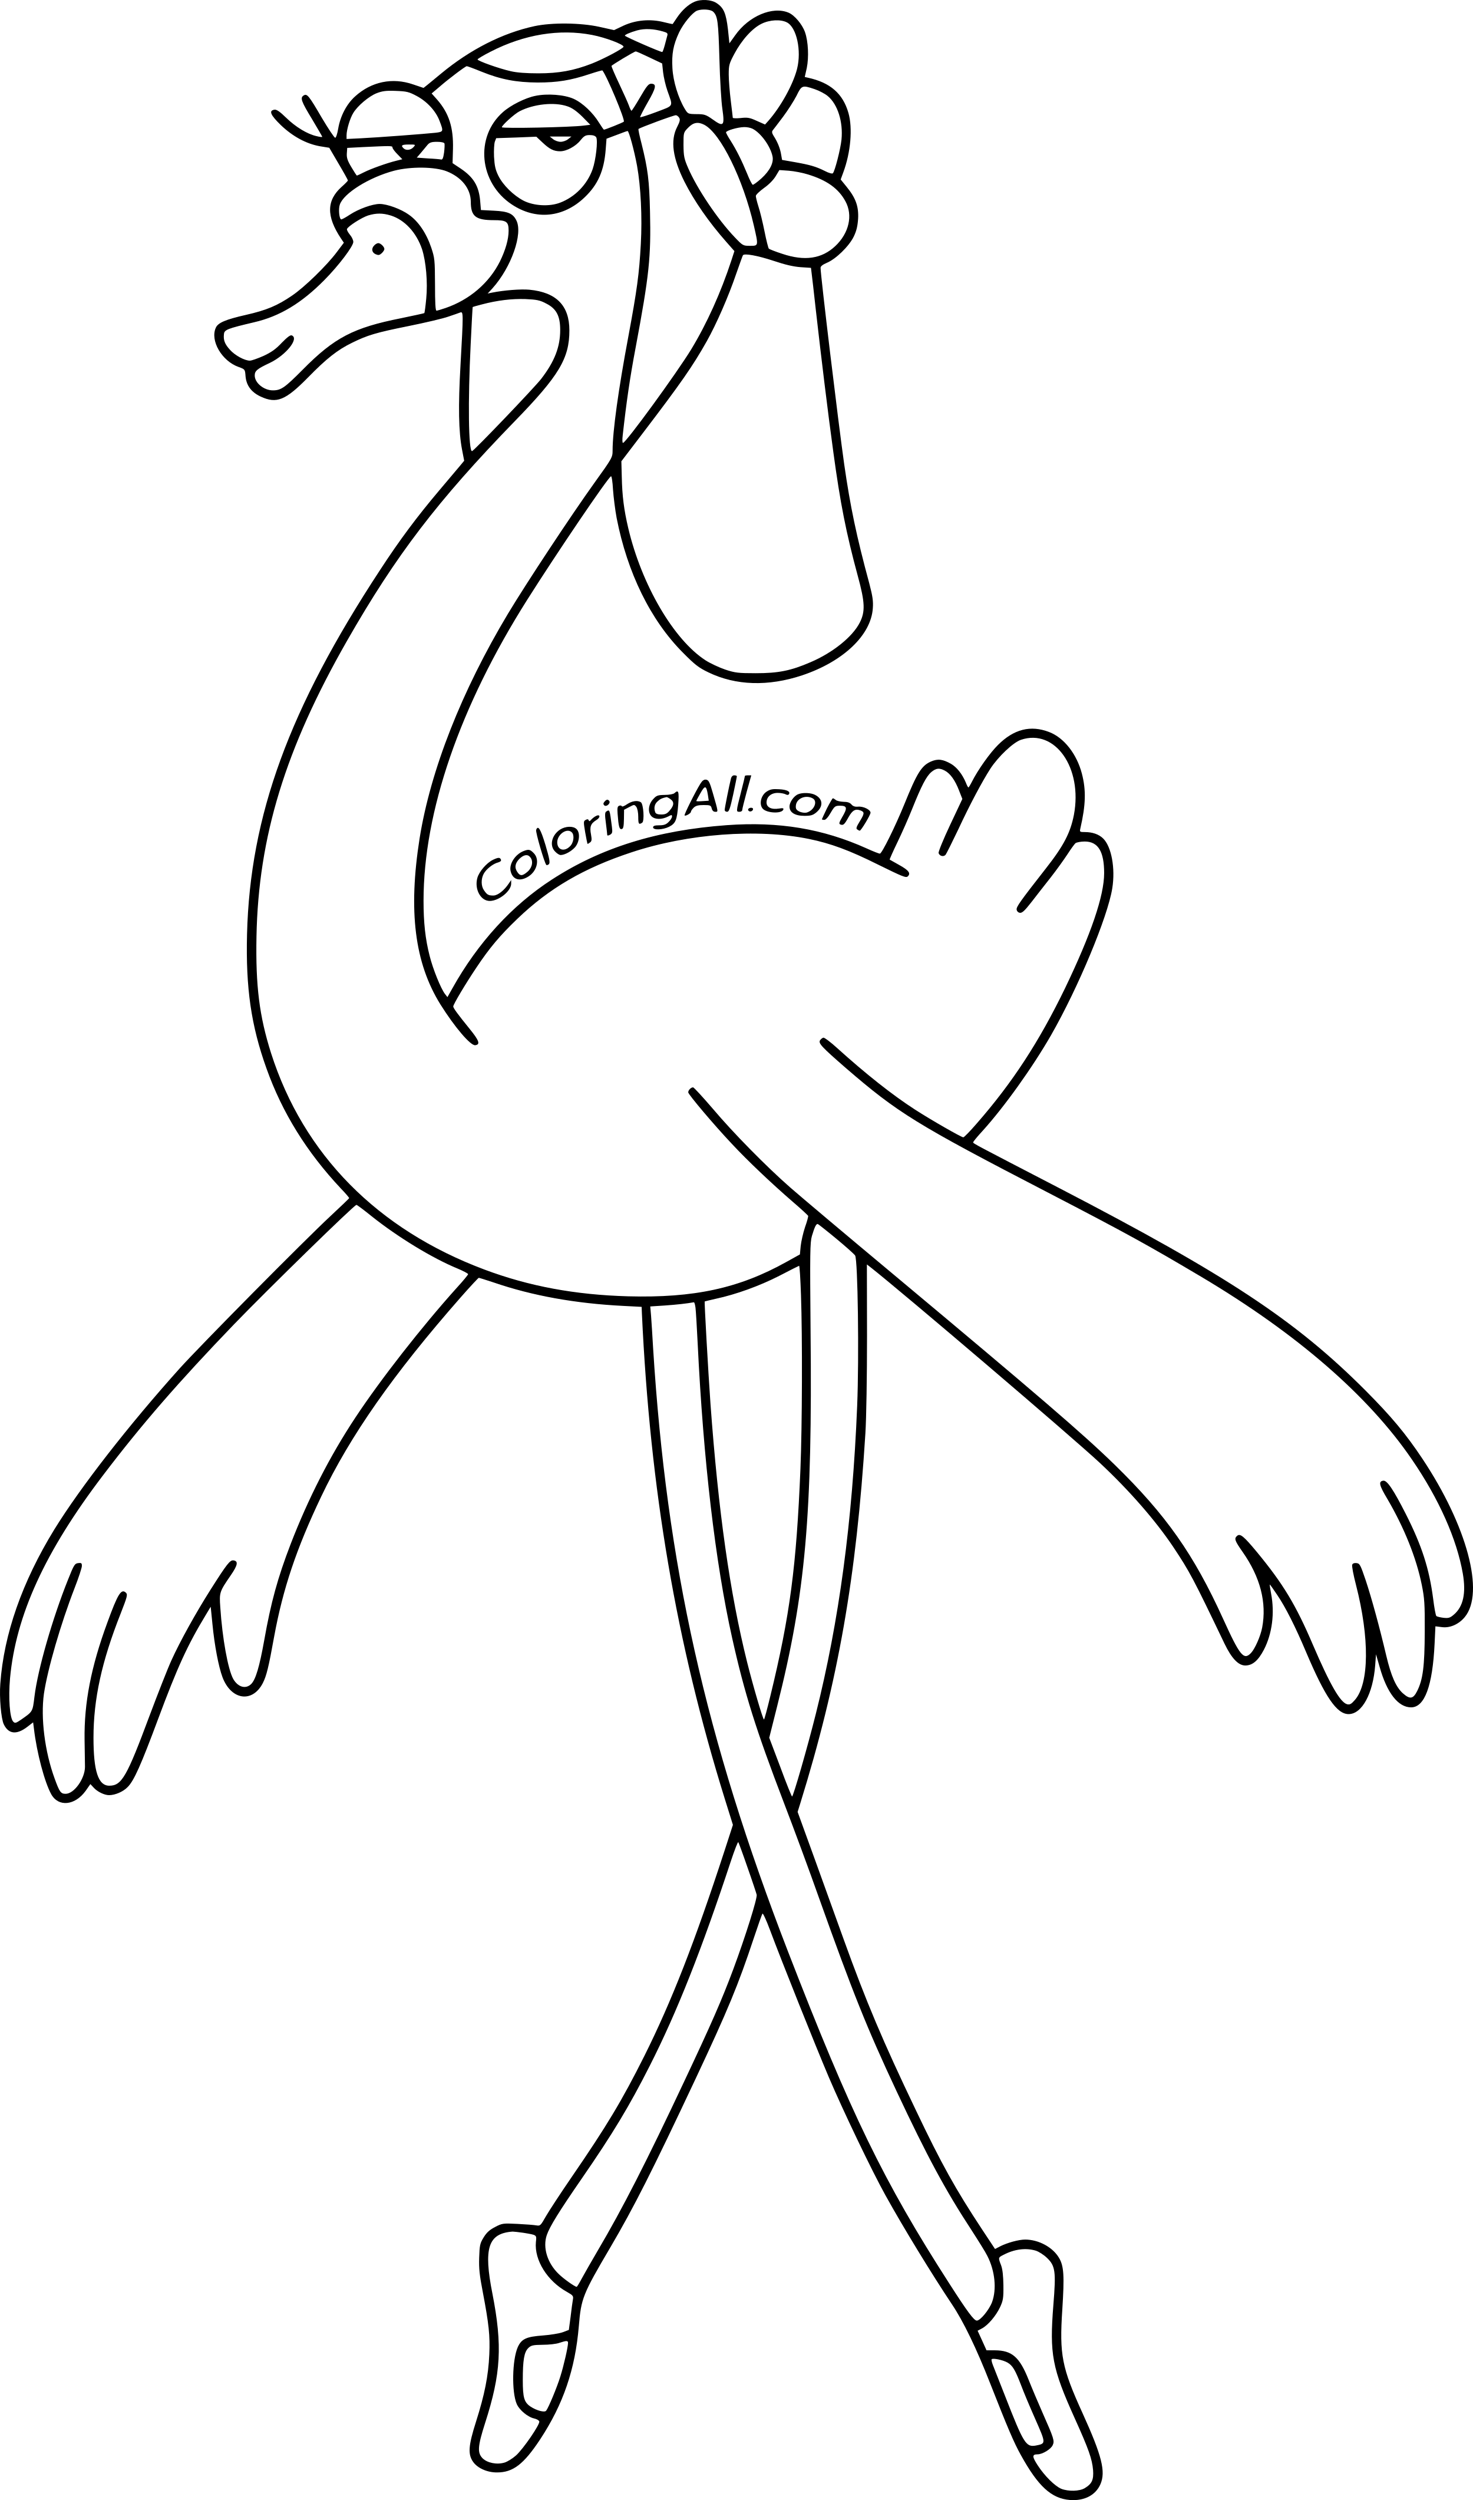 <?xml version="1.0" encoding="UTF-8"?>
<svg xmlns="http://www.w3.org/2000/svg" version="1.0" viewBox="0 0 1090.761 1850.856" preserveAspectRatio="xMidYMid meet">
  <g transform="translate(-75.372,1941.99) scale(0.1,-0.1)" fill="#000000" stroke="none">
    <path d="M5895 19406 c-44 -19 -91 -62 -127 -115 -17 -25 -32 -47 -33 -49 -1 -1 -31 5 -66 14 -99 25 -206 16 -296 -25 l-72 -34 -108 24 c-140 31 -354 33 -483 5 -235 -51 -474 -172 -689 -350 -40 -34 -87 -71 -102 -84 l-29 -23 -77 26 c-153 53 -309 21 -430 -89 -63 -57 -109 -145 -125 -239 -6 -37 -16 -67 -22 -67 -7 0 -51 67 -100 149 -96 165 -109 180 -134 164 -27 -17 -18 -43 63 -176 41 -69 75 -127 75 -130 0 -3 -19 -1 -42 5 -68 15 -154 67 -224 135 -47 46 -72 63 -87 61 -45 -6 -31 -39 46 -114 89 -85 189 -139 291 -157 l68 -11 69 -118 c38 -64 69 -120 69 -124 0 -3 -20 -24 -45 -46 -114 -101 -116 -219 -6 -384 l21 -31 -52 -69 c-73 -98 -239 -260 -331 -322 -109 -75 -191 -109 -341 -143 -150 -34 -208 -58 -224 -95 -44 -95 44 -247 169 -291 47 -17 47 -17 51 -69 6 -68 43 -118 112 -150 118 -55 184 -28 351 142 137 140 217 203 325 256 116 57 176 75 419 124 124 25 256 56 295 70 39 13 79 27 89 31 22 7 22 -10 1 -385 -18 -311 -14 -498 11 -630 l16 -83 -28 -34 c-15 -18 -86 -102 -157 -186 -164 -194 -294 -368 -438 -589 -673 -1025 -963 -1818 -985 -2696 -10 -399 30 -676 144 -994 116 -326 298 -620 552 -890 34 -35 61 -67 60 -70 0 -3 -61 -61 -135 -130 -204 -190 -961 -955 -1120 -1131 -379 -422 -734 -878 -928 -1192 -238 -388 -374 -775 -400 -1142 -8 -102 6 -261 26 -301 35 -72 94 -79 173 -19 l44 34 6 -47 c21 -179 79 -396 128 -485 54 -97 176 -84 255 25 l35 50 25 -27 c27 -30 79 -55 113 -55 45 0 104 25 137 59 48 47 100 165 227 506 142 381 216 544 353 770 l36 60 13 -130 c15 -155 45 -313 74 -391 64 -171 222 -194 299 -44 27 53 43 117 84 345 65 353 164 649 348 1035 214 450 535 908 1031 1473 71 81 133 147 136 147 4 0 54 -16 112 -35 286 -98 603 -155 959 -173 l135 -7 2 -50 c61 -1305 254 -2436 614 -3593 l60 -192 -61 -188 c-222 -681 -393 -1118 -595 -1523 -166 -331 -277 -516 -540 -899 -81 -118 -166 -248 -189 -288 -39 -69 -42 -72 -71 -67 -16 3 -79 8 -140 11 -106 5 -112 5 -165 -23 -41 -21 -62 -40 -85 -77 -27 -44 -30 -58 -33 -150 -3 -81 3 -131 27 -256 45 -237 54 -321 48 -460 -7 -160 -35 -299 -98 -497 -57 -179 -62 -243 -21 -300 33 -46 105 -78 177 -77 118 0 197 61 318 244 172 261 260 519 287 840 17 205 29 235 232 580 176 299 314 573 630 1245 243 517 318 699 433 1045 32 96 61 179 65 183 4 4 29 -50 55 -120 87 -233 334 -851 436 -1091 107 -251 319 -694 421 -877 132 -238 343 -583 490 -803 86 -128 183 -329 284 -587 129 -328 175 -437 227 -530 128 -232 226 -322 363 -333 107 -8 190 35 226 116 41 93 12 210 -133 529 -153 336 -171 430 -149 764 16 251 12 322 -24 383 -46 79 -151 136 -251 136 -47 0 -132 -23 -187 -51 l-36 -19 -96 145 c-196 297 -301 485 -489 880 -247 516 -369 805 -535 1265 -45 124 -140 387 -211 585 l-131 361 20 64 c281 906 415 1672 482 2740 7 114 12 415 12 722 l-1 527 26 -20 c245 -193 1499 -1262 1701 -1451 215 -201 409 -423 540 -618 124 -186 150 -236 381 -718 53 -110 103 -162 154 -162 53 0 95 35 138 117 61 118 81 271 53 416 -7 37 -11 67 -10 67 2 0 27 -35 55 -77 62 -91 135 -236 214 -423 142 -335 228 -460 315 -460 99 0 181 151 197 362 l6 81 27 -94 c54 -192 137 -299 233 -299 100 0 159 158 174 473 l6 127 48 -6 c60 -8 125 21 169 74 150 181 17 676 -313 1172 -124 186 -228 311 -422 506 -517 518 -1020 851 -2273 1501 -619 321 -632 327 -632 336 0 5 31 43 70 85 161 178 369 469 506 707 202 353 420 876 454 1088 24 149 -6 310 -68 370 -32 31 -79 47 -136 47 -37 0 -38 1 -32 28 40 174 43 282 11 405 -38 145 -132 265 -241 307 -138 54 -263 22 -380 -95 -60 -59 -149 -185 -193 -272 -12 -24 -24 -43 -26 -43 -3 0 -12 17 -20 38 -26 61 -66 112 -109 137 -62 35 -98 39 -149 17 -70 -31 -103 -85 -197 -317 -66 -162 -166 -365 -181 -365 -6 0 -50 17 -98 39 -325 146 -649 200 -1036 172 -517 -38 -930 -166 -1295 -403 -294 -190 -548 -467 -737 -806 l-36 -64 -18 23 c-31 40 -90 186 -114 283 -32 125 -45 246 -45 407 0 659 268 1438 768 2229 219 346 592 897 620 914 5 3 12 -41 15 -98 4 -57 16 -152 27 -211 79 -405 251 -756 490 -996 90 -91 117 -112 190 -147 202 -98 443 -105 693 -22 305 102 511 298 524 497 4 54 -2 91 -26 183 -95 350 -141 570 -186 883 -44 310 -175 1398 -175 1454 0 12 16 24 46 37 66 27 164 122 199 193 21 43 29 77 33 133 5 91 -17 154 -86 238 l-43 53 19 52 c55 147 71 328 38 442 -41 142 -134 223 -297 259 l-26 6 15 67 c16 79 11 195 -13 264 -20 58 -78 127 -122 145 -118 50 -295 -25 -395 -167 l-43 -60 -11 105 c-14 118 -31 158 -84 193 -38 26 -116 31 -165 9z m140 -73 c33 -32 38 -72 46 -348 4 -154 14 -322 22 -372 18 -127 9 -136 -75 -75 -47 33 -59 37 -116 37 -64 1 -64 1 -88 40 -48 80 -86 204 -91 301 -6 106 6 170 49 263 32 67 98 147 133 162 36 14 102 10 120 -8z m546 -79 c72 -37 109 -209 75 -344 -29 -115 -121 -281 -212 -384 l-25 -28 -61 27 c-52 24 -69 27 -120 21 -32 -3 -58 -2 -58 2 0 4 -7 61 -15 127 -8 65 -15 153 -15 193 0 69 3 81 42 154 55 103 133 189 201 222 61 30 142 34 188 10z m-918 -67 c32 -9 37 -14 32 -31 -3 -12 -11 -42 -18 -68 -7 -26 -15 -50 -19 -53 -4 -5 -262 107 -276 120 -7 6 37 25 90 40 55 15 122 12 191 -8z m-524 -26 c99 -19 233 -70 232 -87 -1 -13 -144 -89 -235 -125 -134 -52 -244 -72 -396 -72 -87 0 -160 5 -205 16 -85 19 -245 76 -245 87 0 4 44 31 98 58 247 127 509 170 751 123z m423 -166 l95 -45 7 -65 c4 -35 18 -97 32 -137 43 -122 50 -107 -81 -157 -63 -24 -118 -41 -121 -39 -2 3 23 52 56 110 63 109 68 138 25 138 -19 0 -34 -19 -81 -100 -32 -55 -61 -100 -64 -100 -3 0 -12 17 -19 38 -7 20 -40 93 -72 161 -33 69 -58 128 -57 133 3 7 167 106 179 107 4 1 49 -19 101 -44z m-1242 -106 c144 -58 257 -79 415 -80 147 0 244 16 383 62 51 17 95 29 96 28 30 -33 171 -368 159 -380 -7 -7 -137 -59 -147 -59 -3 0 -18 23 -36 51 -45 74 -122 147 -188 177 -68 31 -195 41 -285 22 -74 -15 -182 -69 -239 -120 -209 -184 -177 -523 66 -684 178 -118 382 -98 540 54 98 94 143 196 155 354 l6 79 75 28 c41 16 77 29 81 29 10 0 49 -143 70 -257 28 -156 39 -380 28 -579 -12 -222 -28 -340 -93 -689 -73 -389 -116 -698 -116 -841 0 -50 -4 -57 -132 -235 -173 -241 -508 -748 -643 -973 -343 -572 -573 -1157 -654 -1662 -85 -539 -37 -923 154 -1230 106 -169 224 -307 258 -302 39 5 29 34 -40 119 -91 112 -123 156 -123 168 0 15 91 168 171 287 98 147 174 237 302 360 237 228 495 378 847 494 416 138 932 177 1314 99 161 -33 300 -84 514 -191 179 -88 205 -99 218 -86 24 23 6 46 -65 85 -36 20 -68 38 -69 39 -2 1 23 58 56 126 33 68 83 181 111 251 69 172 104 239 141 271 36 30 59 32 100 11 40 -21 76 -71 105 -146 l25 -64 -91 -193 c-50 -106 -88 -199 -85 -208 8 -22 36 -29 51 -13 7 8 49 93 95 189 85 183 178 357 238 450 59 90 169 194 226 213 252 85 458 -207 392 -556 -26 -133 -76 -229 -208 -397 -191 -244 -219 -284 -216 -304 2 -13 12 -22 24 -24 17 -2 36 16 86 80 35 46 100 128 143 183 43 55 98 132 123 170 25 39 52 76 60 83 9 6 39 12 68 12 99 0 144 -73 144 -234 0 -168 -97 -451 -289 -851 -193 -398 -390 -700 -654 -1002 -49 -57 -94 -103 -100 -103 -14 0 -243 131 -357 205 -168 108 -368 267 -575 454 -49 45 -96 80 -104 79 -8 -2 -19 -11 -25 -20 -13 -22 12 -49 189 -203 388 -335 520 -417 1501 -925 586 -304 736 -387 1134 -623 705 -419 1237 -880 1559 -1352 201 -293 333 -591 377 -845 25 -146 3 -245 -67 -304 -28 -24 -39 -27 -77 -23 -24 3 -48 9 -52 13 -5 5 -16 63 -24 130 -29 221 -83 390 -202 625 -92 181 -139 251 -167 247 -37 -5 -31 -33 29 -133 126 -215 216 -439 256 -638 20 -99 23 -140 22 -347 -1 -255 -13 -353 -56 -439 -30 -60 -54 -63 -106 -17 -51 46 -87 127 -123 279 -50 212 -109 428 -152 557 -39 115 -44 125 -68 128 -17 2 -29 -3 -32 -12 -4 -9 9 -77 28 -150 101 -393 98 -729 -8 -851 -27 -31 -38 -37 -58 -32 -51 14 -126 144 -254 442 -127 297 -221 451 -414 685 -97 117 -124 139 -146 120 -24 -20 -18 -36 40 -119 132 -188 180 -376 145 -561 -12 -63 -53 -156 -82 -187 -54 -57 -82 -23 -207 252 -218 479 -422 769 -802 1140 -237 231 -562 510 -1639 1410 -355 296 -699 586 -765 644 -178 156 -423 405 -574 584 -74 86 -139 157 -145 157 -16 0 -36 -21 -36 -37 0 -15 188 -238 322 -380 117 -126 297 -296 453 -431 61 -52 111 -99 113 -103 2 -5 -8 -42 -23 -84 -14 -42 -28 -104 -32 -139 l-6 -63 -101 -56 c-350 -195 -683 -267 -1171 -254 -392 11 -733 74 -1064 198 -793 297 -1340 852 -1580 1602 -87 275 -115 497 -108 864 14 738 214 1390 670 2188 363 635 671 1038 1243 1627 327 336 404 464 404 672 0 184 -97 282 -296 301 -63 6 -189 -4 -274 -21 l-35 -7 36 39 c139 155 227 405 176 503 -25 50 -61 66 -165 71 l-97 5 -6 71 c-10 108 -49 172 -144 236 l-60 40 3 106 c4 159 -30 264 -117 364 l-41 46 58 49 c71 62 193 153 202 153 5 0 54 -18 110 -41z m2466 -129 c33 -11 77 -34 97 -51 74 -61 115 -192 102 -323 -7 -69 -49 -234 -64 -249 -5 -5 -30 2 -57 16 -68 34 -110 46 -222 66 l-97 17 -7 40 c-7 45 -27 94 -55 137 -12 19 -15 31 -8 41 6 7 40 52 77 101 36 48 81 119 100 156 38 78 42 80 134 49z m-2948 -50 c78 -41 144 -113 171 -186 30 -78 29 -80 -31 -87 -72 -8 -429 -35 -555 -41 l-103 -5 0 27 c0 42 26 128 50 166 32 53 115 123 173 146 42 16 70 20 142 17 80 -3 97 -7 153 -37z m1117 -77 c34 -11 68 -35 110 -76 l60 -61 -50 -6 c-89 -12 -605 -23 -605 -12 0 14 92 98 131 118 104 54 258 70 354 37z m828 -85 c9 -13 5 -29 -16 -70 -50 -98 -32 -229 55 -403 72 -143 181 -300 311 -447 l59 -67 -22 -68 c-79 -241 -182 -468 -297 -658 -108 -177 -484 -693 -506 -694 -5 -1 -6 25 -2 57 28 250 53 424 96 651 100 534 114 666 106 1003 -5 232 -16 318 -63 506 -15 57 -25 105 -22 107 10 10 265 104 277 102 8 -1 19 -10 24 -19z m186 -52 c121 -63 288 -403 367 -746 35 -152 35 -150 -28 -150 -52 0 -54 1 -114 64 -127 133 -279 360 -345 513 -30 69 -33 88 -34 170 0 91 0 92 34 127 39 40 73 46 120 22z m359 -30 c61 -32 130 -128 146 -202 11 -48 -19 -107 -81 -164 -31 -28 -60 -49 -65 -48 -6 2 -25 40 -42 83 -40 97 -78 173 -122 243 -19 29 -34 57 -34 62 0 13 86 38 133 39 21 1 50 -5 65 -13z m-1159 -63 c13 -26 -3 -167 -27 -236 -40 -113 -130 -206 -242 -248 -79 -30 -194 -23 -269 15 -75 39 -152 115 -186 183 -23 46 -29 75 -33 143 -2 47 1 97 6 111 l10 26 149 5 148 6 47 -44 c52 -49 83 -64 130 -64 47 0 115 37 150 81 27 33 37 39 69 39 26 0 41 -6 48 -17z m-208 -13 c-13 -11 -38 -20 -56 -20 -18 0 -43 9 -56 20 l-24 19 80 0 80 0 -24 -19z m-916 -32 c2 -7 1 -38 -3 -68 -6 -41 -12 -54 -22 -51 -8 2 -52 6 -97 8 l-83 6 31 36 c16 20 39 46 49 59 15 17 29 22 70 22 31 0 52 -5 55 -12z m-230 -28 c-20 -22 -55 -26 -73 -8 -22 22 -13 28 40 28 50 0 51 0 33 -20z m-155 -2 c0 -7 16 -29 36 -49 l37 -38 -44 -11 c-70 -17 -190 -60 -241 -86 -26 -13 -49 -24 -51 -24 -3 0 -21 28 -41 62 -29 48 -36 70 -34 102 l3 41 115 6 c213 10 220 10 220 -3z m401 -176 c111 -44 178 -128 179 -225 0 -109 36 -137 171 -137 94 0 109 -11 109 -78 0 -64 -23 -143 -64 -227 -80 -160 -225 -284 -402 -345 -32 -11 -62 -20 -68 -20 -8 0 -11 60 -11 193 -1 182 -2 196 -28 274 -36 106 -94 193 -165 243 -58 42 -161 80 -217 80 -54 0 -156 -37 -220 -79 -33 -22 -63 -38 -66 -35 -14 8 -20 77 -9 109 28 84 217 202 402 251 123 32 301 30 389 -4z m2674 -23 c142 -43 228 -105 279 -199 57 -104 27 -236 -75 -332 -100 -94 -227 -113 -393 -57 -50 16 -95 34 -99 38 -4 4 -19 62 -32 128 -13 65 -33 148 -45 184 -11 35 -20 71 -19 79 0 8 27 34 60 58 36 25 71 61 87 88 l27 45 70 -5 c39 -3 102 -15 140 -27z m-3089 -304 c104 -32 191 -126 233 -250 29 -90 43 -244 31 -366 -5 -56 -12 -104 -14 -107 -3 -2 -81 -19 -173 -38 -352 -70 -493 -143 -727 -380 -134 -135 -161 -154 -222 -154 -66 0 -134 55 -134 110 0 34 17 49 111 93 121 58 220 182 163 204 -11 4 -34 -14 -74 -55 -44 -47 -77 -70 -135 -97 -43 -19 -88 -35 -101 -35 -39 0 -111 39 -148 81 -38 42 -49 71 -44 115 3 33 24 41 223 88 191 44 352 142 521 313 106 107 214 250 214 282 0 13 -11 37 -25 53 -14 17 -24 36 -22 42 6 20 110 86 157 101 60 18 106 18 166 0z m2839 -337 c83 -28 144 -42 197 -46 l77 -5 5 -41 c3 -22 17 -144 31 -271 38 -337 90 -765 130 -1055 51 -375 94 -594 181 -915 53 -194 56 -263 14 -345 -53 -104 -199 -222 -363 -292 -148 -64 -239 -82 -407 -82 -130 0 -154 3 -226 27 -44 15 -109 45 -145 68 -236 152 -474 559 -573 979 -32 136 -45 238 -48 380 l-3 115 160 210 c282 370 369 495 472 678 72 128 162 334 218 499 25 71 47 133 50 138 10 16 109 -2 230 -42z m-1687 -315 c76 -38 104 -92 104 -196 0 -125 -41 -232 -140 -361 -49 -64 -501 -536 -513 -536 -26 0 -31 366 -10 790 7 151 14 276 15 277 1 1 31 10 67 19 117 31 223 43 323 40 84 -4 107 -8 154 -33z m-1290 -6759 c191 -152 446 -308 633 -385 43 -18 79 -37 79 -42 0 -5 -37 -50 -83 -100 -260 -289 -565 -679 -752 -962 -188 -284 -348 -597 -479 -936 -96 -250 -146 -431 -196 -714 -35 -195 -63 -289 -96 -322 -40 -40 -98 -24 -133 37 -39 70 -81 300 -96 531 -8 110 -6 115 77 236 52 75 58 106 21 111 -26 4 -49 -26 -171 -218 -109 -172 -225 -381 -288 -520 -29 -63 -102 -250 -164 -415 -168 -451 -205 -515 -297 -515 -82 0 -117 108 -117 355 0 287 61 565 201 919 48 123 53 140 40 154 -35 34 -60 -5 -139 -222 -120 -326 -172 -594 -168 -866 1 -85 3 -175 3 -200 0 -87 -80 -200 -143 -200 -36 0 -45 12 -81 111 -74 201 -105 451 -80 630 27 182 124 516 227 782 30 77 54 150 54 164 0 21 -4 24 -27 21 -26 -3 -32 -13 -75 -121 -116 -289 -225 -668 -249 -867 -14 -114 -11 -110 -102 -173 -35 -24 -43 -26 -55 -13 -26 25 -37 176 -24 321 43 466 258 937 688 1502 286 377 563 695 971 1119 252 261 890 884 906 884 5 0 57 -39 115 -86z m3438 -164 c70 -58 133 -114 140 -125 20 -31 30 -751 15 -1115 -35 -855 -134 -1593 -306 -2278 -61 -244 -167 -612 -176 -612 -3 0 -43 98 -87 218 l-82 217 59 235 c210 834 261 1410 247 2780 -5 578 -4 652 10 700 20 67 32 92 44 88 5 -2 66 -50 136 -108z m-261 -417 c11 -310 9 -971 -4 -1288 -30 -721 -77 -1083 -223 -1682 -23 -95 -44 -173 -47 -173 -8 0 -82 253 -125 425 -128 514 -213 1116 -271 1910 -18 253 -46 757 -43 760 2 1 39 10 83 20 149 32 323 95 468 169 78 41 145 74 148 75 4 0 10 -97 14 -216z m-781 -95 c3 -24 10 -142 16 -263 42 -867 131 -1624 255 -2180 92 -412 176 -679 383 -1220 72 -187 190 -506 262 -710 249 -698 353 -958 572 -1425 226 -482 363 -736 555 -1029 51 -79 105 -165 118 -192 57 -111 70 -247 35 -342 -22 -58 -87 -137 -113 -137 -21 0 -70 66 -204 275 -486 755 -729 1256 -1194 2457 -612 1583 -899 2865 -999 4468 -5 91 -12 197 -15 237 l-6 71 108 7 c87 6 166 15 215 24 4 0 9 -18 12 -41z m385 -4143 c35 -99 65 -190 68 -202 6 -25 -83 -309 -173 -551 -83 -223 -163 -406 -364 -832 -278 -591 -457 -942 -639 -1250 -47 -80 -100 -173 -119 -208 -18 -34 -35 -62 -38 -62 -13 0 -95 58 -132 94 -85 81 -121 197 -89 290 22 63 89 172 261 421 229 332 349 531 501 831 203 400 386 864 601 1516 27 81 51 144 55 140 3 -4 34 -88 68 -187z m-1659 -2705 c101 -17 98 -14 92 -69 -12 -133 84 -288 231 -369 44 -25 48 -30 43 -57 -3 -16 -11 -74 -17 -127 l-13 -97 -45 -17 c-25 -9 -91 -20 -146 -24 -124 -9 -159 -25 -187 -86 -42 -95 -46 -333 -8 -421 20 -46 83 -98 131 -108 17 -4 33 -13 36 -21 8 -20 -119 -205 -173 -253 -26 -23 -64 -46 -84 -52 -57 -17 -127 -3 -162 31 -41 41 -37 90 18 262 118 366 129 574 54 958 -67 338 -32 446 150 459 8 0 44 -4 80 -9z m3793 -132 c23 -7 60 -31 83 -53 63 -60 68 -101 48 -349 -29 -364 -10 -467 159 -841 102 -226 128 -299 135 -382 5 -71 -8 -101 -61 -133 -39 -24 -122 -26 -175 -5 -48 21 -122 94 -173 172 -43 66 -44 83 -2 83 36 0 99 38 112 68 15 31 8 52 -74 237 -34 77 -81 188 -104 246 -67 169 -123 218 -249 219 l-63 0 -33 73 -33 72 32 17 c45 24 103 92 134 157 23 50 26 67 25 161 -1 71 -6 119 -17 149 -22 57 -22 58 16 77 81 43 166 54 240 32z m-3463 -683 c0 -30 -32 -170 -57 -249 -25 -81 -88 -232 -105 -253 -12 -15 -71 1 -115 30 -48 32 -58 66 -58 197 0 147 10 206 40 236 21 21 34 24 107 25 46 0 101 6 123 14 54 18 65 18 65 0z m3255 -146 c37 -22 56 -53 99 -165 18 -49 66 -163 106 -253 80 -182 80 -181 4 -196 -73 -13 -90 14 -227 365 -42 107 -83 211 -91 231 -8 20 -12 39 -9 43 10 10 86 -6 118 -25z M3526 17604 c-24 -23 -20 -53 9 -66 21 -9 28 -8 45 7 11 10 20 24 20 31 0 17 -28 44 -45 44 -7 0 -21 -7 -29 -16z M6166 13654 c-13 -51 -46 -217 -46 -230 0 -8 8 -14 18 -14 14 0 22 23 45 128 15 70 27 130 27 135 0 4 -9 7 -19 7 -12 0 -21 -9 -25 -26z M6270 13676 c0 -3 -13 -59 -30 -124 -36 -142 -36 -142 -10 -142 11 0 20 6 20 13 0 8 15 68 33 135 l34 122 -24 0 c-13 0 -23 -2 -23 -4z M5940 13618 c-39 -63 -122 -230 -117 -235 8 -7 47 16 47 27 0 6 9 19 20 30 15 15 33 20 74 20 49 0 54 -2 60 -25 4 -16 13 -25 26 -25 23 0 24 -6 -18 140 -23 80 -31 96 -50 98 -15 2 -27 -6 -42 -30z m56 -85 l6 -41 -46 -3 c-25 -2 -46 -2 -46 1 0 3 14 29 31 59 34 60 43 57 55 -16z M6433 13561 c-44 -27 -60 -93 -32 -127 28 -34 141 -40 153 -8 4 11 -2 13 -32 8 -56 -9 -92 9 -92 45 0 42 34 71 83 71 21 0 47 -5 57 -10 13 -7 21 -7 26 1 12 19 -15 33 -73 36 -45 3 -65 0 -90 -16z M5748 13548 c-7 -7 -39 -13 -72 -13 -53 -1 -61 -4 -87 -33 -36 -40 -40 -99 -9 -127 25 -23 75 -23 119 -1 28 15 31 15 31 1 0 -9 -11 -27 -25 -40 -18 -19 -35 -25 -70 -25 -33 0 -45 -4 -45 -15 0 -22 72 -19 118 4 49 25 59 49 68 165 7 97 2 112 -28 84z m-30 -44 c29 -20 28 -46 -4 -83 -20 -25 -34 -31 -64 -31 -25 0 -40 5 -44 16 -12 31 -6 61 17 81 19 18 32 24 67 32 3 0 16 -6 28 -15z M6664 13540 c-31 -12 -64 -59 -64 -91 0 -44 40 -69 111 -69 47 0 63 5 87 25 54 45 50 100 -8 130 -31 16 -92 19 -126 5z m107 -30 c41 -22 11 -91 -45 -106 -13 -3 -37 0 -53 8 -22 11 -28 20 -26 43 4 53 71 83 124 55z M6877 13435 c-20 -42 -37 -78 -37 -80 0 -3 8 -5 18 -5 10 0 29 21 47 53 29 49 33 52 70 52 52 0 55 -17 16 -83 -24 -42 -27 -51 -14 -56 21 -8 29 -2 60 54 29 52 51 64 89 50 31 -12 30 -23 -7 -83 -24 -39 -28 -52 -17 -58 7 -5 15 -9 18 -9 10 0 80 117 80 133 0 23 -54 49 -93 45 -22 -2 -37 3 -48 16 -12 14 -29 20 -60 20 -24 1 -50 7 -57 14 -7 6 -17 12 -21 12 -3 0 -23 -34 -44 -75z M5230 13485 c-10 -12 -10 -19 -2 -27 15 -15 48 14 38 31 -10 15 -21 14 -36 -4z M5397 13466 c-20 -14 -37 -20 -39 -15 -2 6 -10 7 -19 4 -13 -5 -15 -17 -12 -58 7 -96 13 -118 30 -115 12 2 16 18 17 73 l1 70 38 20 c38 20 38 20 53 1 8 -12 14 -42 14 -73 0 -54 4 -60 29 -44 18 12 10 139 -10 152 -25 16 -66 9 -102 -15z M6295 13431 c-3 -5 -1 -12 5 -16 12 -7 30 2 30 16 0 12 -27 12 -35 0z M5243 13412 c-10 -6 -11 -25 -3 -83 5 -41 10 -80 10 -87 0 -10 5 -10 21 -2 17 10 19 18 14 58 -17 132 -16 130 -42 114z M5165 13378 c-11 -6 -26 -18 -34 -27 -10 -12 -15 -13 -18 -4 -3 9 -10 10 -22 3 -17 -9 -17 -14 -4 -92 8 -45 16 -84 17 -85 1 -2 10 3 19 10 13 10 14 20 7 60 -11 57 -2 80 40 106 33 20 28 47 -5 29z M4902 13279 c-63 -41 -82 -120 -37 -164 13 -14 31 -25 40 -25 31 0 81 28 108 59 33 40 38 108 9 134 -25 23 -80 21 -120 -4z m86 -21 c21 -21 14 -77 -13 -103 -43 -44 -95 -28 -95 30 1 59 73 108 108 73z M4724 13276 c-6 -15 61 -244 75 -259 4 -4 13 -1 20 6 9 11 3 42 -26 141 -36 119 -55 150 -69 112z M4630 13119 c-60 -24 -105 -92 -96 -144 13 -66 66 -85 131 -45 67 41 87 129 40 175 -26 27 -37 29 -75 14z m50 -45 c24 -28 16 -75 -18 -106 -39 -34 -56 -35 -76 -6 -24 34 -19 66 13 99 33 32 62 37 81 13z M4403 13054 c-46 -23 -100 -85 -114 -132 -24 -83 23 -172 91 -172 69 0 161 75 159 130 l0 25 -17 -25 c-35 -53 -83 -90 -115 -90 -37 0 -47 6 -70 40 -21 30 -22 82 -2 120 18 35 70 76 107 85 17 5 25 12 21 21 -7 18 -20 17 -60 -2z"></path>
  </g>
</svg>
